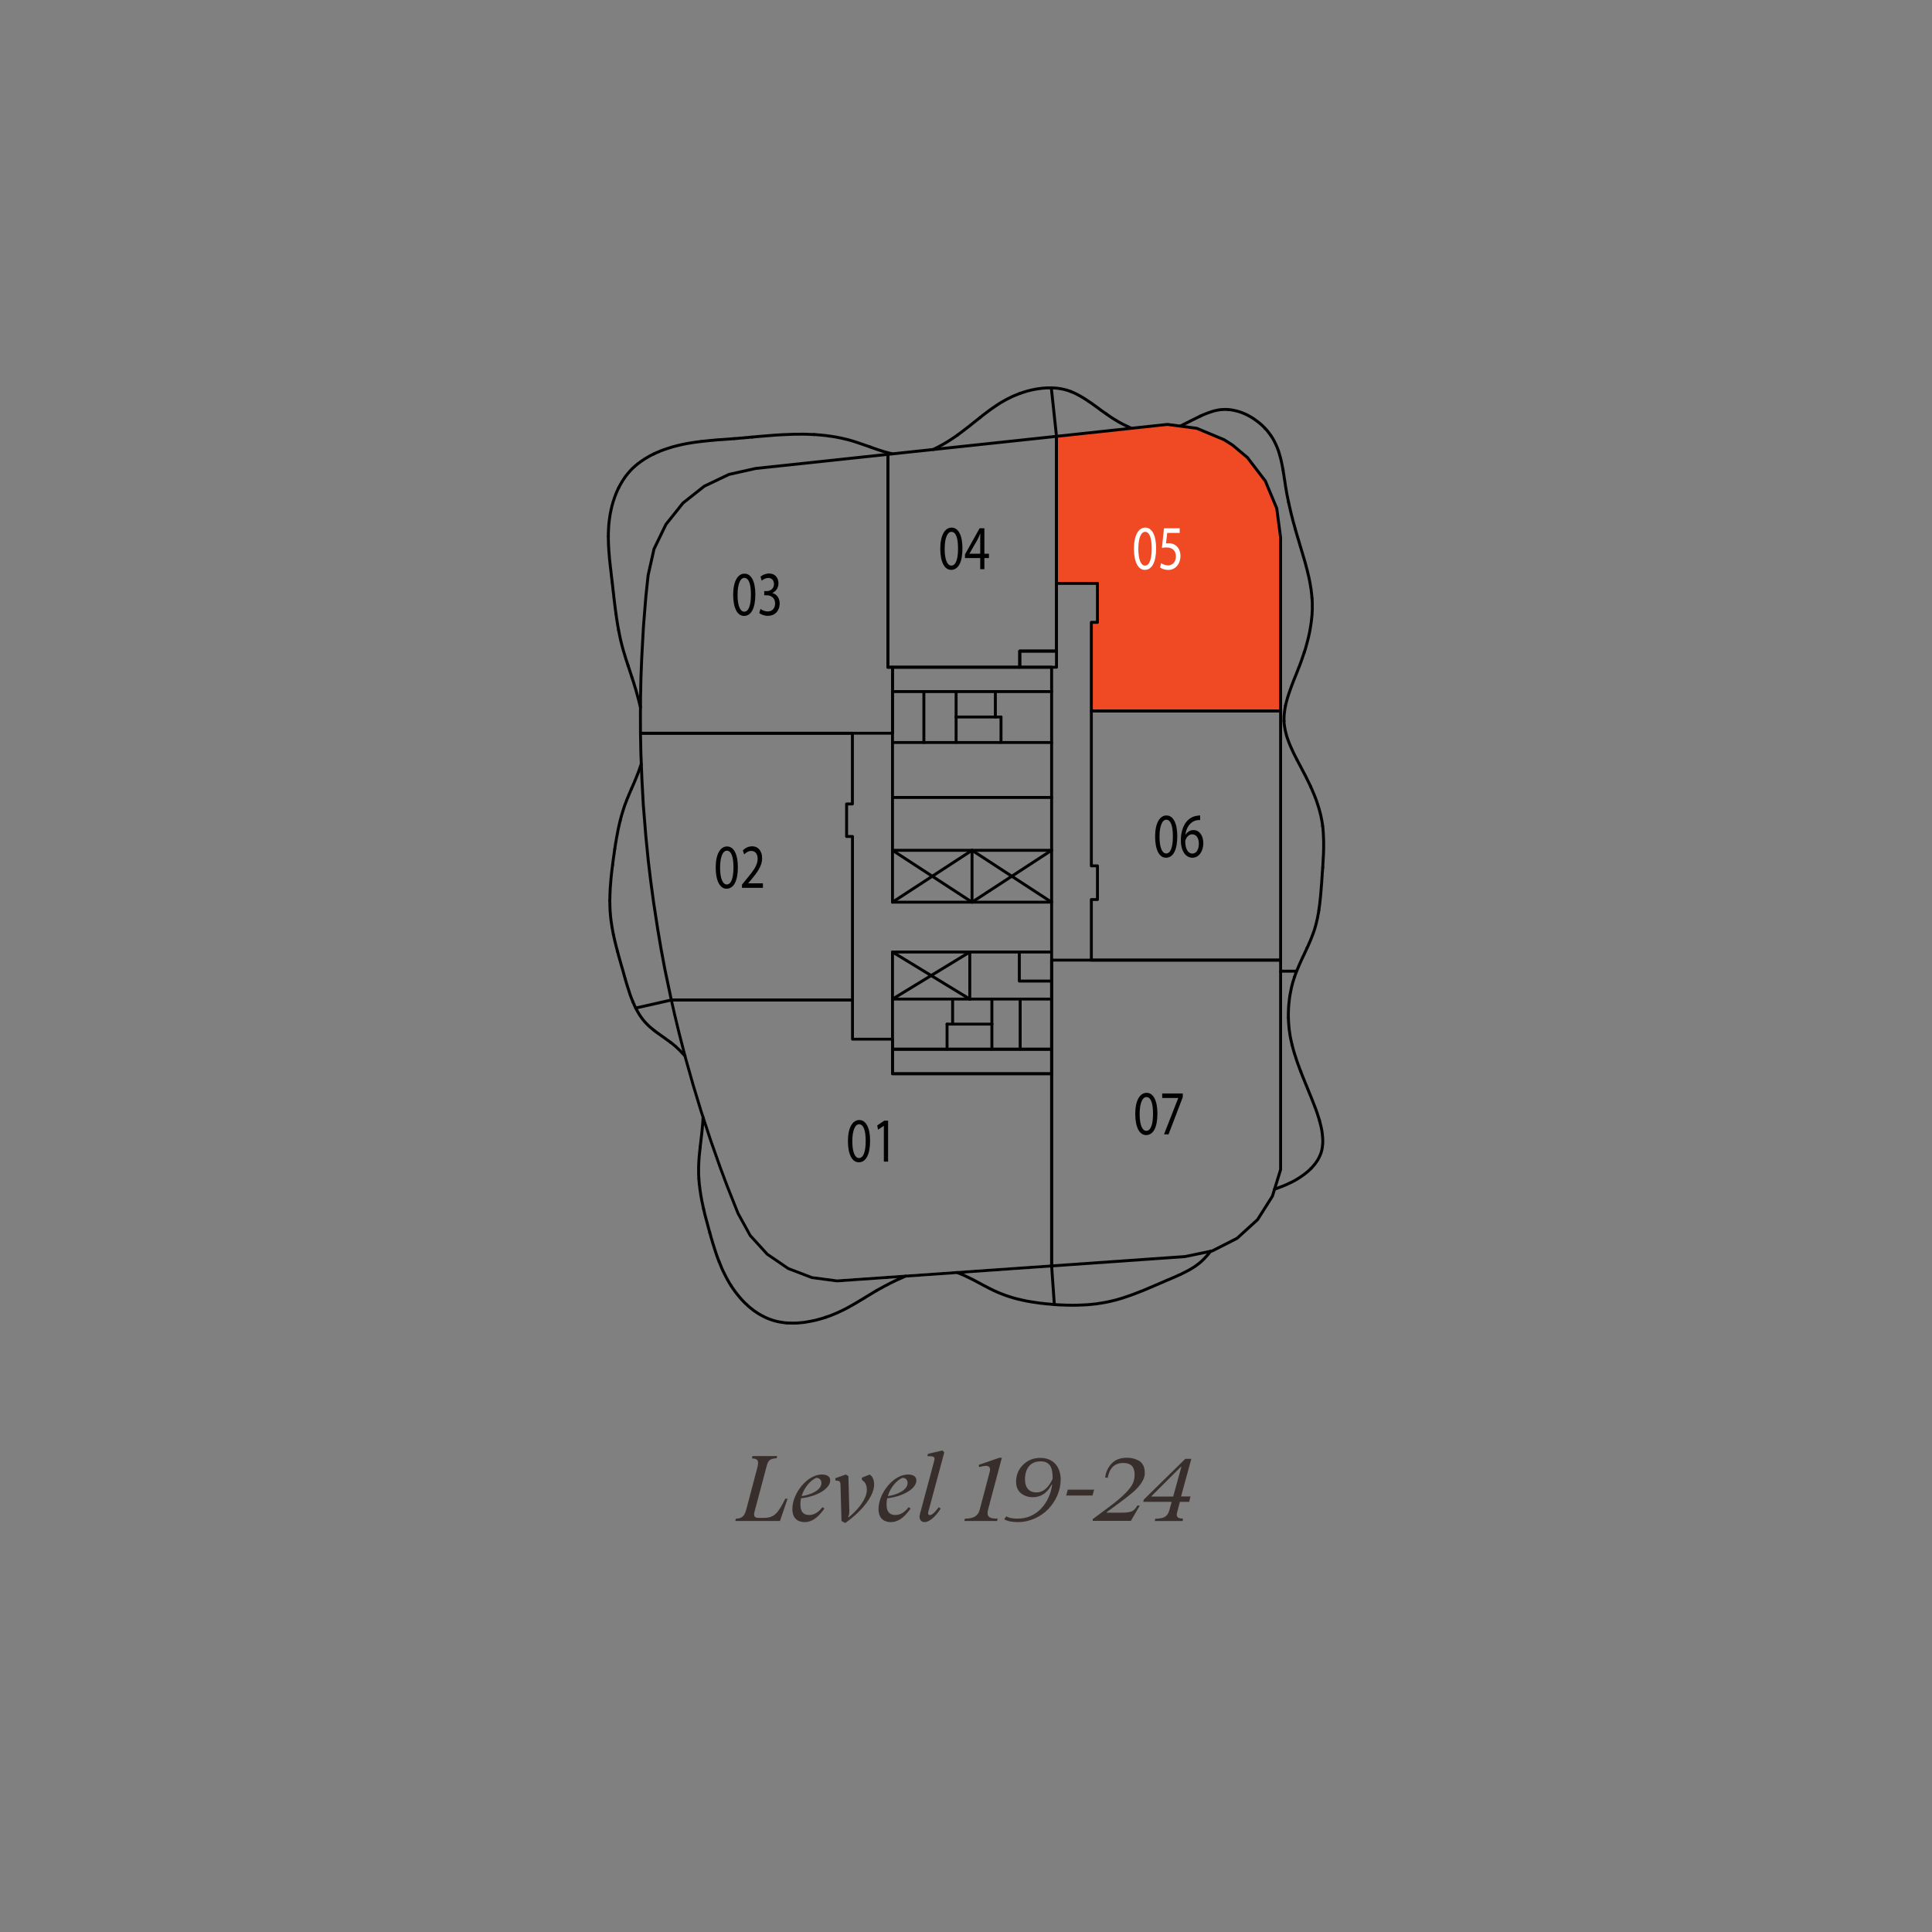 <?xml version="1.0" encoding="UTF-8"?> <svg xmlns="http://www.w3.org/2000/svg" id="Layer_1" data-name="Layer 1" viewBox="0 0 250 250"><rect x="0" y="0" width="250" height="250" fill="#808080" stroke="none"/><g><path d="M101.91,193.93l-.98,2.88h-5.78l.07-.29c.85-.06,1.12-.31,1.38-1.32l1.38-5.22c.26-1.01.1-1.2-.68-1.27l.07-.3h3.2l-.07.28c-.82.07-1.09.23-1.28.97l-1.59,5.97c-.16.58.06.78.5.78h.73c1.29,0,1.8-.55,2.76-2.48h.3Z" style="fill: #382f2d;"></path><path d="M103.65,193.88c-.05.25-.08.52-.08.79,0,1.02.46,1.37,1.13,1.37.59,0,1.12-.26,1.73-1.01l.25.17c-.58.82-1.38,1.76-2.57,1.76-.7,0-1.58-.33-1.58-1.69,0-2.05,1.94-4.47,3.81-4.47.59,0,1.09.2,1.09.77,0,1.02-1.61,2.06-3.78,2.31ZM103.72,193.6c1.16-.16,2.57-.76,2.57-1.7,0-.46-.3-.67-.67-.67-.68.29-1.55,1.19-1.89,2.38Z" style="fill: #382f2d;"></path><path d="M112.17,192.82c0-.46-.11-1.01-.62-1.29l-.04-.31,1.02-.42c.4.26.58.7.58,1.32,0,1.34-1.36,3.27-3.74,4.96l-.48-.26-.13-4.65c-.01-.5-.14-.58-.64-.58l-.04-.3,1.36-.49.34.2.12,4.41c.01.34,0,.65-.16.86l.07.07c.95-.73,2.35-2.27,2.36-3.53Z" style="fill: #382f2d;"></path><path d="M114.8,193.88c-.05.25-.08.52-.08.79,0,1.02.46,1.37,1.13,1.37.59,0,1.12-.26,1.73-1.01l.25.17c-.58.82-1.38,1.76-2.57,1.76-.7,0-1.58-.33-1.58-1.69,0-2.05,1.94-4.47,3.81-4.47.59,0,1.09.2,1.09.77,0,1.02-1.61,2.06-3.78,2.31ZM114.87,193.6c1.16-.16,2.57-.76,2.57-1.7,0-.46-.3-.67-.67-.67-.68.29-1.55,1.19-1.89,2.38Z" style="fill: #382f2d;"></path><path d="M121.47,195.03l.25.18c-.67,1.09-1.51,1.75-2.06,1.75-.37,0-.67-.22-.67-.7,0-.12.02-.24.06-.38l1.85-6.91c.11-.42-.05-.54-.65-.54h-.24l.06-.3,1.88-.44.24.25-2.08,7.74c-.06.22.01.37.23.37.18,0,.52-.18,1.13-1.02Z" style="fill: #382f2d;"></path></g><path d="M124.78,196.81l.08-.3c1.14,0,1.72-.35,1.92-1.18l1.27-4.81c.04-.16.06-.28.06-.36,0-.32-.18-.48-.55-.48-.16,0-.44.05-.86.16l-.05-.29,2.67-.92h.32l-1.78,6.7c-.05.18-.07.34-.07.47,0,.54.36.71,1.31.71l-.08.3h-4.25Z" style="fill: #382f2d;"></path><path d="M137.25,191.5c0,1.33-.6,2.71-1.56,3.73s-2.42,1.73-3.97,1.73c-.8,0-1.4-.13-1.78-.38l.28-.36c.32.19.8.29,1.44.29,1.19,0,2.19-.42,3.01-1.25.8-.83,1.3-1.88,1.48-3.14h-.07c-.58,1.08-1.39,1.62-2.43,1.62-.59,0-1.1-.17-1.52-.5-.43-.34-.65-.84-.65-1.52,0-.85.3-1.57.9-2.17s1.34-.9,2.24-.9c1.63,0,2.64,1.1,2.64,2.87ZM136.21,191.34v-.14c0-1.48-.48-2.1-1.57-2.1-1.58,0-2.01,1.3-2.01,2.3,0,1.19.61,1.72,1.48,1.72s1.56-.59,2.11-1.78Z" style="fill: #382f2d;"></path><path d="M141.37,193.52h-3.41l.21-.76h3.41l-.21.76Z" style="fill: #382f2d;"></path><path d="M141.4,196.81v-.24l2.03-1.51c1.91-1.4,2.88-2.46,3.17-3.13.14-.34.22-.71.22-1.12,0-1-.48-1.5-1.45-1.5-1.19,0-1.79.68-2.04,1.92l-.32-.05c.08-.71.37-1.31.84-1.81.47-.49,1.13-.74,1.98-.74.53,0,1.01.11,1.5.36.48.25.8.8.8,1.52.06.71-.4,1.44-.97,2.05-.18.2-.43.44-.78.72s-.65.53-.92.73c-.28.22-.67.5-1.18.88l-1.07.78v.07s1.92,0,1.92,0c.61,0,1.04-.06,1.32-.17.26-.11.5-.36.73-.76h.31l-1.15,1.99h-4.93Z" style="fill: #382f2d;"></path><path d="M149.43,196.81l.07-.3h.29c.97-.06,1.31-.36,1.54-1.14l.28-1.03h-3.68l.08-.3,5.37-5.27h.78l-1.33,4.87h1.22l-.17.7h-1.2l-.35,1.32c-.14.53-.02.76.46.82l.31.04-.08.3h-3.59ZM148.98,193.65h2.83l1.06-3.85h-.06l-3.81,3.8v.05Z" style="fill: #382f2d;"></path><polygon points="136.08 138.94 115.49 138.94 115.49 134.47 110.31 134.47 110.31 129.4 86.87 129.4 87.31 131.34 87.9 133.78 88.73 137 89.7 140.42 90.73 143.82 91.93 147.48 93.21 151.11 94.09 153.46 95.5 157.01 97.08 159.88 99.29 162.3 102 164.15 105.06 165.32 108.31 165.75 136.08 163.81 136.08 138.94" style="fill: none; stroke: #afadae; stroke-linecap: round; stroke-linejoin: round; stroke-width: .38px;"></polygon><line x1="125.49" y1="123.19" x2="115.49" y2="129.28" style="fill: none; stroke: #010101; stroke-linecap: round; stroke-linejoin: round; stroke-width: .38px;"></line><line x1="115.49" y1="123.19" x2="125.49" y2="129.28" style="fill: none; stroke: #010101; stroke-linecap: round; stroke-linejoin: round; stroke-width: .38px;"></line><polyline points="115.49 116.74 125.78 110.03 136.07 116.74" style="fill: none; stroke: #010101; stroke-linecap: round; stroke-linejoin: round; stroke-width: .38px;"></polyline><polyline points="115.49 110.03 125.78 116.74 136.07 110.03" style="fill: none; stroke: #010101; stroke-linecap: round; stroke-linejoin: round; stroke-width: .38px;"></polyline><polyline points="155.31 53.85 155.68 53.68 156.05 53.53 156.42 53.39 156.78 53.27 157.14 53.16 157.5 53.08 157.86 53.02 158.23 52.99 158.59 52.98 158.96 53" style="fill: none; stroke: #010101; stroke-linecap: round; stroke-linejoin: round; stroke-width: .38px;"></polyline><polyline points="164.42 56.32 164.63 56.63 164.82 56.96 164.99 57.29 165.15 57.63 165.29 57.97 165.42 58.31 165.53 58.67 165.63 59.02 165.73 59.38 165.81 59.74 165.89 60.1 165.96 60.47 166.03 60.83" style="fill: none; stroke: #010101; stroke-linecap: round; stroke-linejoin: round; stroke-width: .38px;"></polyline><polyline points="163.71 55.44 163.97 55.72 164.2 56.02 164.42 56.32" style="fill: none; stroke: #010101; stroke-linecap: round; stroke-linejoin: round; stroke-width: .38px;"></polyline><polyline points="158.96 53 159.34 53.04 159.71 53.11 160.09 53.2 160.46 53.31 160.83 53.45 161.19 53.6 161.54 53.78 161.88 53.97 162.22 54.18 162.54 54.41 162.86 54.65 163.16 54.9 163.44 55.16 163.71 55.44" style="fill: none; stroke: #010101; stroke-linecap: round; stroke-linejoin: round; stroke-width: .38px;"></polyline><polyline points="166.03 60.83 166.08 61.18 166.14 61.53 166.19 61.89 166.25 62.24 166.3 62.59 166.35 62.93 166.41 63.28 166.47 63.63 166.53 63.97 166.6 64.31 166.67 64.65 166.74 64.99" style="fill: none; stroke: #010101; stroke-linecap: round; stroke-linejoin: round; stroke-width: .38px;"></polyline><polyline points="169.66 151.18 169.41 151.43 169.15 151.66 168.87 151.88 168.59 152.09 168.3 152.29 168.01 152.48 167.71 152.66 167.41 152.83 167.1 152.99 166.8 153.13 166.51 153.27 166.22 153.39 165.93 153.51 165.66 153.61 165.4 153.71 164.93 153.88" style="fill: none; stroke: #010101; stroke-linecap: round; stroke-linejoin: round; stroke-width: .38px;"></polyline><polyline points="170.75 145.02 170.85 145.42 170.95 145.82 171.03 146.21 171.09 146.6 171.13 146.98 171.16 147.36 171.17 147.73 171.15 148.09 171.11 148.44 171.05 148.79 170.96 149.13 170.84 149.45 170.69 149.77 170.53 150.07 170.34 150.36 170.13 150.65 169.9 150.92 169.66 151.18" style="fill: none; stroke: #010101; stroke-linecap: round; stroke-linejoin: round; stroke-width: .38px;"></polyline><polyline points="166.74 64.99 166.82 65.35 166.9 65.7 166.98 66.05 167.06 66.4 167.15 66.75 167.24 67.1 167.33 67.46 167.43 67.81 167.53 68.16 167.62 68.51" style="fill: none; stroke: #010101; stroke-linecap: round; stroke-linejoin: round; stroke-width: .38px;"></polyline><polyline points="168.32 138.65 168.45 139 168.59 139.36 168.74 139.72 168.88 140.08 169.03 140.44 169.18 140.81 169.33 141.18 169.48 141.55 169.64 141.93 169.79 142.31 169.94 142.7 170.09 143.08 170.24 143.47 170.38 143.86 170.51 144.25 170.63 144.63 170.75 145.02" style="fill: none; stroke: #010101; stroke-linecap: round; stroke-linejoin: round; stroke-width: .38px;"></polyline><polyline points="167.2 135.23 167.29 135.57 167.38 135.91 167.48 136.25 167.59 136.59 167.7 136.93 167.81 137.27 167.93 137.62 168.06 137.96 168.18 138.31 168.32 138.65" style="fill: none; stroke: #010101; stroke-linecap: round; stroke-linejoin: round; stroke-width: .38px;"></polyline><polyline points="166.72 131.7 166.73 132.06 166.75 132.42 166.78 132.77 166.81 133.13 166.86 133.48 166.91 133.83 166.97 134.19 167.04 134.54 167.12 134.88 167.2 135.23" style="fill: none; stroke: #010101; stroke-linecap: round; stroke-linejoin: round; stroke-width: .38px;"></polyline><polyline points="167.52 126.39 167.41 126.73 167.3 127.07 167.21 127.41 167.12 127.76 167.05 128.11 166.98 128.46 166.91 128.82 166.86 129.17 166.82 129.53 166.78 129.89 166.75 130.25 166.73 130.61 166.72 130.98 166.71 131.34 166.72 131.7" style="fill: none; stroke: #010101; stroke-linecap: round; stroke-linejoin: round; stroke-width: .38px;"></polyline><polyline points="169.13 122.67 168.99 122.98 168.85 123.28 168.71 123.59 168.56 123.89 168.42 124.2 168.28 124.51 168.14 124.82 168.01 125.13 167.88 125.44 167.75 125.75 167.63 126.07 167.52 126.39" style="fill: none; stroke: #010101; stroke-linecap: round; stroke-linejoin: round; stroke-width: .38px;"></polyline><polyline points="170.66 117.77 170.61 118.12 170.54 118.46 170.48 118.8 170.4 119.14 170.32 119.48 170.23 119.81 170.14 120.14 170.04 120.46 169.92 120.79 169.8 121.1 169.68 121.42 169.55 121.74 169.41 122.05 169.28 122.36 169.13 122.67" style="fill: none; stroke: #010101; stroke-linecap: round; stroke-linejoin: round; stroke-width: .38px;"></polyline><polyline points="171.16 112.27 171.13 112.64 171.1 113.02 171.08 113.39 171.05 113.76 171.03 114.13 171 114.5 170.97 114.87 170.94 115.24 170.91 115.6 170.88 115.97 170.84 116.33 170.8 116.7 170.76 117.06 170.71 117.41 170.66 117.77" style="fill: none; stroke: #010101; stroke-linecap: round; stroke-linejoin: round; stroke-width: .38px;"></polyline><polyline points="171.15 106.87 171.19 107.22 171.22 107.57 171.24 107.92 171.26 108.28 171.27 108.64 171.28 108.99 171.28 109.35 171.28 109.72 171.27 110.08 171.26 110.44 171.24 110.81 171.22 111.17 171.2 111.54 171.18 111.91 171.16 112.27" style="fill: none; stroke: #010101; stroke-linecap: round; stroke-linejoin: round; stroke-width: .38px;"></polyline><polyline points="169.59 101.77 169.74 102.1 169.88 102.43 170.02 102.76 170.15 103.09 170.28 103.42 170.4 103.76 170.51 104.1 170.62 104.44 170.72 104.78 170.81 105.12 170.9 105.46 170.97 105.81 171.04 106.16 171.1 106.52 171.15 106.87" style="fill: none; stroke: #010101; stroke-linecap: round; stroke-linejoin: round; stroke-width: .38px;"></polyline><polyline points="168.76 84.44 168.64 84.8 168.52 85.15 168.4 85.5 168.27 85.85 168.14 86.2 168 86.54 167.87 86.89 167.73 87.24 167.59 87.58 167.45 87.93 167.32 88.27 167.19 88.61 167.06 88.95 166.94 89.3 166.82 89.63 166.71 89.97 166.6 90.31 166.51 90.65 166.42 90.98 166.34 91.32" style="fill: none; stroke: #010101; stroke-linecap: round; stroke-linejoin: round; stroke-width: .38px;"></polyline><polyline points="167.62 68.51 167.72 68.85 167.82 69.2 167.92 69.54 168.03 69.89 168.13 70.24 168.23 70.59 168.34 70.94 168.44 71.29 168.55 71.64 168.65 72 168.76 72.35 168.86 72.71 168.96 73.07 169.05 73.42 169.15 73.78 169.23 74.14 169.32 74.5 169.4 74.86 169.47 75.22 169.54 75.58 169.6 75.95 169.66 76.31 169.7 76.67 169.74 77.04 169.77 77.4" style="fill: none; stroke: #010101; stroke-linecap: round; stroke-linejoin: round; stroke-width: .38px;"></polyline><polyline points="169.77 77.4 169.8 77.77 169.81 78.14 169.81 78.51 169.81 78.89 169.79 79.26 169.77 79.63 169.73 80 169.69 80.37 169.64 80.75 169.58 81.12 169.52 81.49 169.45 81.86 169.37 82.23 169.28 82.6 169.19 82.97 169.09 83.34 168.99 83.71 168.88 84.08 168.76 84.44" style="fill: none; stroke: #010101; stroke-linecap: round; stroke-linejoin: round; stroke-width: .38px;"></polyline><polyline points="152.71 55.14 153.48 54.76 153.86 54.57 154.23 54.38 154.6 54.2 154.96 54.02 155.31 53.85" style="fill: none; stroke: #010101; stroke-linecap: round; stroke-linejoin: round; stroke-width: .38px;"></polyline><polyline points="167.82 98.29 167.98 98.6 168.15 98.92 168.32 99.24 168.48 99.55 168.65 99.87 168.81 100.18 168.98 100.5 169.13 100.82 169.29 101.14 169.44 101.45 169.59 101.77" style="fill: none; stroke: #010101; stroke-linecap: round; stroke-linejoin: round; stroke-width: .38px;"></polyline><polyline points="166.34 91.31 166.28 91.65 166.23 91.98 166.19 92.31 166.16 92.63 166.15 92.96 166.15 93.29" style="fill: none; stroke: #010101; stroke-linecap: round; stroke-linejoin: round; stroke-width: .38px;"></polyline><polyline points="166.15 93.29 166.17 93.61 166.21 93.92 166.26 94.24 166.32 94.56 166.4 94.87 166.48 95.19 166.58 95.5 166.69 95.81 166.81 96.12 166.93 96.43 167.07 96.74 167.21 97.05 167.35 97.36 167.5 97.67 167.66 97.98 167.82 98.29" style="fill: none; stroke: #010101; stroke-linecap: round; stroke-linejoin: round; stroke-width: .38px;"></polyline><polyline points="90.43 152.5 90.41 152.14 90.4 151.79 90.4 151.43 90.4 151.06 90.41 150.7 90.43 150.33 90.45 149.96 90.48 149.59 90.52 149.21 90.56 148.84 90.6 148.46" style="fill: none; stroke: #010101; stroke-linecap: round; stroke-linejoin: round; stroke-width: .38px;"></polyline><polyline points="113.38 167.03 113.09 167.2 112.8 167.38 112.51 167.55 112.23 167.72 111.94 167.9 111.66 168.07 111.37 168.24 111.09 168.41 110.81 168.58 110.52 168.75 110.24 168.91 109.95 169.07 109.66 169.23 109.36 169.39 109.06 169.54 108.76 169.68 108.46 169.82 108.14 169.96 107.83 170.09 107.51 170.22 107.19 170.34 106.86 170.45" style="fill: none; stroke: #010101; stroke-linecap: round; stroke-linejoin: round; stroke-width: .38px;"></polyline><polyline points="90.6 148.46 90.64 148.08 90.69 147.7 90.73 147.32 90.78 146.93 90.82 146.55 90.86 146.16 90.89 145.77 90.93 145.37 90.98 144.6" style="fill: none; stroke: #010101; stroke-linecap: round; stroke-linejoin: round; stroke-width: .38px;"></polyline><polyline points="94.59 166.35 94.42 166.08 94.26 165.81 94.11 165.54 93.96 165.26 93.82 164.98 93.68 164.7 93.54 164.42 93.41 164.13 93.29 163.84 93.17 163.54 93.05 163.25" style="fill: none; stroke: #010101; stroke-linecap: round; stroke-linejoin: round; stroke-width: .38px;"></polyline><polyline points="93.05 163.25 92.93 162.95 92.82 162.65 92.71 162.34 92.61 162.04 92.51 161.73 92.41 161.41 92.31 161.1 92.21 160.78 92.12 160.46 92.02 160.14 91.93 159.81 91.84 159.48" style="fill: none; stroke: #010101; stroke-linecap: round; stroke-linejoin: round; stroke-width: .38px;"></polyline><polyline points="91.84 159.48 91.75 159.16 91.66 158.83 91.57 158.49 91.48 158.16 91.39 157.82 91.3 157.49 91.21 157.15 91.13 156.8 91.05 156.46" style="fill: none; stroke: #010101; stroke-linecap: round; stroke-linejoin: round; stroke-width: .38px;"></polyline><polyline points="91.05 156.46 90.97 156.11 90.9 155.76 90.82 155.41 90.76 155.05 90.69 154.69 90.64 154.33 90.58 153.97 90.54 153.61 90.49 153.24 90.46 152.87 90.43 152.5" style="fill: none; stroke: #010101; stroke-linecap: round; stroke-linejoin: round; stroke-width: .38px;"></polyline><polyline points="106.86 170.45 106.53 170.56 106.19 170.66 105.86 170.75 105.52 170.84 105.18 170.91 104.84 170.98 104.5 171.04 104.16 171.1 103.82 171.14 103.49 171.17 103.15 171.2 102.81 171.21 102.48 171.21 102.15 171.2 101.83 171.19" style="fill: none; stroke: #010101; stroke-linecap: round; stroke-linejoin: round; stroke-width: .38px;"></polyline><polyline points="101.83 171.19 101.5 171.16 101.19 171.11 100.87 171.06 100.57 171 100.26 170.92 99.96 170.83 99.67 170.73 99.38 170.62 99.1 170.5 98.82 170.36 98.55 170.22 98.28 170.07 98.02 169.91 97.77 169.74 97.51 169.56 97.27 169.37 97.03 169.18 96.79 168.97 96.57 168.76 96.34 168.55 96.12 168.32 95.91 168.1 95.71 167.86 95.51 167.62 95.31 167.37 95.12 167.12 94.94 166.87 94.76 166.61 94.59 166.35" style="fill: none; stroke: #010101; stroke-linecap: round; stroke-linejoin: round; stroke-width: .38px;"></polyline><polyline points="117.17 165.13 116.31 165.52 116.04 165.64 115.76 165.77 115.47 165.91 115.17 166.06 114.87 166.22 114.57 166.37 114.26 166.54 113.97 166.7 113.67 166.86 113.38 167.03" style="fill: none; stroke: #010101; stroke-linecap: round; stroke-linejoin: round; stroke-width: .38px;"></polyline><polyline points="86.78 134.89 86.6 134.75 86.4 134.61 86.21 134.47 86.02 134.33 85.82 134.19 85.62 134.05 85.43 133.91 85.23 133.77 85.03 133.63 84.84 133.49 84.65 133.34" style="fill: none; stroke: #010101; stroke-linecap: round; stroke-linejoin: round; stroke-width: .38px;"></polyline><polyline points="88.64 136.64 88.24 136.22 88.11 136.08 87.98 135.94 87.83 135.79 87.67 135.64 87.5 135.48 87.33 135.33 87.15 135.18 86.97 135.03 86.78 134.89" style="fill: none; stroke: #010101; stroke-linecap: round; stroke-linejoin: round; stroke-width: .38px;"></polyline><polyline points="84.65 133.34 84.46 133.19 84.27 133.03 84.09 132.88 83.91 132.71 83.74 132.54 83.57 132.37 83.41 132.19 83.25 132.01 83.1 131.81 82.96 131.62 82.82 131.42 82.69 131.21 82.56 130.99 82.44 130.78 82.32 130.56 82.21 130.33 82.1 130.1 82 129.87 81.89 129.63" style="fill: none; stroke: #010101; stroke-linecap: round; stroke-linejoin: round; stroke-width: .38px;"></polyline><polyline points="79.38 120.96 79.33 120.72 79.29 120.49 79.25 120.26 79.2 120.02 79.17 119.79 79.13 119.56 79.1 119.32 79.06 119.09 79.04 118.85 79.01 118.62 78.99 118.38 78.97 118.15 78.95 117.91 78.94 117.67 78.93 117.43 78.92 117.19 78.92 116.95 78.91 116.71 78.91 116.47" style="fill: none; stroke: #010101; stroke-linecap: round; stroke-linejoin: round; stroke-width: .38px;"></polyline><polyline points="80.9 126.64 80.82 126.39 80.75 126.13 80.68 125.87 80.61 125.62 80.54 125.37 80.46 125.12 80.39 124.87 80.32 124.62 80.25 124.37 80.18 124.12 80.11 123.87 80.04 123.63 79.98 123.38 79.91 123.14" style="fill: none; stroke: #010101; stroke-linecap: round; stroke-linejoin: round; stroke-width: .38px;"></polyline><polyline points="78.91 116.47 78.92 116.22 78.92 115.98 78.93 115.73 78.94 115.48 78.95 115.23 78.96 114.98 78.98 114.73 79 114.48 79.02 114.22 79.04 113.97 79.06 113.72 79.09 113.46 79.11 113.21 79.14 112.95 79.17 112.7 79.2 112.44 79.23 112.19 79.27 111.93" style="fill: none; stroke: #010101; stroke-linecap: round; stroke-linejoin: round; stroke-width: .38px;"></polyline><polyline points="79.27 111.93 79.3 111.67 79.33 111.41 79.37 111.15 79.4 110.9 79.44 110.64 79.48 110.38 79.51 110.12 79.55 109.85" style="fill: none; stroke: #010101; stroke-linecap: round; stroke-linejoin: round; stroke-width: .38px;"></polyline><polyline points="80.26 106.17 80.32 105.92 80.39 105.66 80.46 105.41 80.54 105.15 80.62 104.9 80.7 104.64 80.78 104.39 80.87 104.13 80.97 103.88 81.06 103.63 81.16 103.37 81.27 103.12 81.37 102.86 81.48 102.61 81.59 102.35 81.7 102.1" style="fill: none; stroke: #010101; stroke-linecap: round; stroke-linejoin: round; stroke-width: .38px;"></polyline><polyline points="79.55 109.85 79.59 109.59 79.63 109.33 79.67 109.07 79.72 108.81 79.76 108.54 79.81 108.28 79.86 108.02 79.91 107.75 79.96 107.49 80.01 107.23 80.07 106.96 80.13 106.7 80.19 106.44 80.26 106.17" style="fill: none; stroke: #010101; stroke-linecap: round; stroke-linejoin: round; stroke-width: .38px;"></polyline><polyline points="81.7 102.1 81.82 101.83 81.93 101.57 82.05 101.3 82.16 101.03 82.27 100.76 82.38 100.49 82.49 100.21 82.6 99.94 82.7 99.66 82.98 98.85" style="fill: none; stroke: #010101; stroke-linecap: round; stroke-linejoin: round; stroke-width: .38px;"></polyline><polyline points="81.89 129.63 81.8 129.39 81.7 129.15 81.61 128.91 81.52 128.66 81.44 128.41 81.36 128.16 81.28 127.91 81.2 127.66 81.12 127.4 81.04 127.15 80.97 126.9 80.9 126.64" style="fill: none; stroke: #010101; stroke-linecap: round; stroke-linejoin: round; stroke-width: .38px;"></polyline><polyline points="79.91 123.14 79.85 122.89 79.78 122.65 79.72 122.41 79.66 122.16 79.6 121.92 79.54 121.68 79.49 121.44 79.43 121.2 79.38 120.95" style="fill: none; stroke: #010101; stroke-linecap: round; stroke-linejoin: round; stroke-width: .38px;"></polyline><polyline points="132 50.9 132.46 50.75 132.94 50.6 133.42 50.48 133.9 50.38 134.38 50.3 134.87 50.24 135.35 50.2 135.83 50.19 136.3 50.2 136.77 50.23 137.24 50.3 137.69 50.39 138.13 50.51 138.56 50.66" style="fill: none; stroke: #010101; stroke-linecap: round; stroke-linejoin: round; stroke-width: .38px;"></polyline><polyline points="126.82 54.03 127.18 53.74 127.55 53.46 127.92 53.18 128.29 52.91 128.67 52.65 129.05 52.39 129.44 52.14 129.84 51.91 130.25 51.68 130.67 51.47 131.1 51.26 131.55 51.08 132 50.9" style="fill: none; stroke: #010101; stroke-linecap: round; stroke-linejoin: round; stroke-width: .38px;"></polyline><polyline points="123.92 56.28 124.3 56 124.67 55.72 125.04 55.44 125.4 55.16 125.76 54.87 126.11 54.59 126.47 54.31 126.82 54.03" style="fill: none; stroke: #010101; stroke-linecap: round; stroke-linejoin: round; stroke-width: .38px;"></polyline><polyline points="120.76 58.16 121.53 57.77 121.94 57.55 122.35 57.31 122.75 57.07 123.15 56.81 123.54 56.55 123.93 56.28" style="fill: none; stroke: #010101; stroke-linecap: round; stroke-linejoin: round; stroke-width: .38px;"></polyline><polyline points="143.14 53.55 143.52 53.82 143.92 54.09 144.33 54.34 144.74 54.59 145.16 54.82 145.58 55.03 146.4 55.42" style="fill: none; stroke: #010101; stroke-linecap: round; stroke-linejoin: round; stroke-width: .38px;"></polyline><polyline points="138.56 50.66 138.96 50.83 139.35 51.02 139.74 51.23 140.12 51.45 140.5 51.69 140.87 51.94 141.25 52.19 141.62 52.46 142 52.73 142.37 53.01 142.75 53.28 143.14 53.55" style="fill: none; stroke: #010101; stroke-linecap: round; stroke-linejoin: round; stroke-width: .38px;"></polyline><polyline points="112.61 57.84 112.71 57.88 112.8 57.91 112.9 57.95 113 57.98 113.1 58.02 113.2 58.05 113.3 58.09 113.4 58.12 113.49 58.15 113.59 58.19 113.69 58.22 113.79 58.25 113.89 58.28 113.99 58.32 114.09 58.35 114.19 58.38 114.28 58.41 114.38 58.44 114.48 58.47 114.58 58.5 114.68 58.52 114.78 58.55 114.88 58.58 114.97 58.6 115.07 58.63 115.17 58.65 115.27 58.68 115.37 58.7 115.47 58.73" style="fill: none; stroke: #010101; stroke-linecap: round; stroke-linejoin: round; stroke-width: .38px;"></polyline><polyline points="105.34 56.23 105.56 56.24 105.78 56.26 106.01 56.28 106.23 56.3 106.45 56.32 106.68 56.34 106.9 56.37 107.13 56.4 107.35 56.43 107.58 56.46 107.8 56.5 108.03 56.53 108.25 56.57 108.48 56.62 108.71 56.66 108.93 56.71 109.16 56.76 109.39 56.82 109.62 56.87 109.85 56.93 110.08 57 110.3 57.06 110.53 57.13 110.76 57.21 110.99 57.28 111.22 57.36 111.45 57.44 111.68 57.52 112.15 57.68 112.61 57.84" style="fill: none; stroke: #010101; stroke-linecap: round; stroke-linejoin: round; stroke-width: .38px;"></polyline><polyline points="97.32 56.56 97.8 56.51 98.29 56.47 98.77 56.43 99.26 56.39 99.76 56.35 100.25 56.31 100.75 56.28 101.25 56.25 101.75 56.23 102.26 56.21 102.76 56.19 103.27 56.19 103.79 56.18 104.3 56.19 104.82 56.21 105.08 56.22 105.34 56.23" style="fill: none; stroke: #010101; stroke-linecap: round; stroke-linejoin: round; stroke-width: .38px;"></polyline><polyline points="95 56.76 95.13 56.75 95.27 56.74 95.4 56.73 95.54 56.72 95.67 56.7 95.81 56.69 95.95 56.68 96.08 56.67 96.22 56.66 96.35 56.64 96.49 56.63 96.63 56.62 96.77 56.61 96.9 56.6 97.04 56.58 97.18 56.57 97.32 56.56" style="fill: none; stroke: #010101; stroke-linecap: round; stroke-linejoin: round; stroke-width: .38px;"></polyline><polyline points="90.77 57.12 91.15 57.08 91.53 57.04 91.91 57 92.29 56.97 92.67 56.93 93.05 56.9 93.44 56.88 93.83 56.85 94.22 56.82 94.61 56.79 95 56.76" style="fill: none; stroke: #010101; stroke-linecap: round; stroke-linejoin: round; stroke-width: .38px;"></polyline><polyline points="84.62 58.73 84.8 58.65 84.98 58.56 85.17 58.49 85.35 58.41 85.53 58.33 85.72 58.26 85.91 58.19 86.1 58.13 86.29 58.06 86.48 58 86.67 57.94 86.86 57.88 87.05 57.82 87.25 57.77 87.44 57.72 87.63 57.67 87.83 57.62 88.02 57.58 88.22 57.53 88.41 57.49 88.61 57.45 88.8 57.41 89 57.38 89.2 57.34 89.59 57.28 89.98 57.22 90.38 57.17 90.77 57.12" style="fill: none; stroke: #010101; stroke-linecap: round; stroke-linejoin: round; stroke-width: .38px;"></polyline><polyline points="80.05 63.13 80.14 62.95 80.24 62.77 80.34 62.59 80.44 62.42 80.55 62.24 80.6 62.16 80.66 62.07 80.71 61.99 80.77 61.91 80.83 61.82 80.88 61.74 80.94 61.66 81 61.58 81.06 61.5 81.13 61.42 81.19 61.34 81.25 61.26 81.32 61.19 81.38 61.11 81.45 61.04 81.51 60.96 81.58 60.89 81.65 60.82 81.72 60.74 81.79 60.67 81.86 60.6 81.94 60.53 82.01 60.47 82.08 60.4 82.16 60.33 82.23 60.27 82.31 60.2 82.39 60.14 82.46 60.07 82.54 60.01 82.7 59.89 82.86 59.77 83.03 59.65 83.2 59.54 83.37 59.42 83.54 59.32 83.72 59.21 83.89 59.11 84.07 59.01 84.25 58.91 84.44 58.82 84.62 58.73" style="fill: none; stroke: #010101; stroke-linecap: round; stroke-linejoin: round; stroke-width: .38px;"></polyline><polyline points="79.71 79.44 79.68 79.2 79.64 78.95 79.61 78.71 79.58 78.46 79.55 78.22 79.52 77.97 79.49 77.73 79.46 77.48 79.43 77.24 79.41 77 79.38 76.76 79.35 76.52 79.32 76.28 79.3 76.04 79.27 75.8 79.24 75.56 79.22 75.33" style="fill: none; stroke: #010101; stroke-linecap: round; stroke-linejoin: round; stroke-width: .38px;"></polyline><polyline points="81.77 87.65 81.73 87.51 81.68 87.37 81.64 87.23 81.59 87.09 81.54 86.95 81.5 86.81 81.45 86.67 81.41 86.53 81.36 86.39 81.31 86.26 81.27 86.12" style="fill: none; stroke: #010101; stroke-linecap: round; stroke-linejoin: round; stroke-width: .38px;"></polyline><polyline points="78.72 69.4 78.72 69.2 78.72 68.99 78.73 68.79 78.74 68.59 78.75 68.38 78.76 68.18 78.77 67.98 78.79 67.78 78.81 67.58 78.84 67.37 78.86 67.17 78.89 66.97 78.92 66.77 78.95 66.57 78.99 66.37 79.03 66.17 79.07 65.97 79.12 65.77 79.16 65.58 79.21 65.38 79.27 65.19 79.32 64.99 79.38 64.8 79.45 64.61 79.51 64.42 79.58 64.23 79.65 64.04 79.72 63.86 79.8 63.67 79.88 63.49 79.96 63.31 80.05 63.13" style="fill: none; stroke: #010101; stroke-linecap: round; stroke-linejoin: round; stroke-width: .38px;"></polyline><polyline points="79.22 75.33 79.17 74.94 79.12 74.55 79.08 74.17 79.04 73.79 78.99 73.41 78.95 73.04 78.91 72.67 78.87 72.3 78.84 71.93 78.81 71.56 78.78 71.2 78.76 70.83 78.74 70.47 78.73 70.11 78.72 69.76 78.72 69.4" style="fill: none; stroke: #010101; stroke-linecap: round; stroke-linejoin: round; stroke-width: .38px;"></polyline><polyline points="80.04 81.52 80.01 81.34 79.98 81.15 79.94 80.96 79.91 80.77 79.88 80.58 79.85 80.39 79.82 80.2 79.79 80.01 79.76 79.82 79.74 79.63 79.71 79.44" style="fill: none; stroke: #010101; stroke-linecap: round; stroke-linejoin: round; stroke-width: .38px;"></polyline><polyline points="81.27 86.12 81.18 85.85 81.1 85.59 81.01 85.33 80.93 85.06 80.85 84.8 80.77 84.53 80.69 84.27 80.61 84 80.54 83.73 80.47 83.46 80.4 83.19 80.33 82.91 80.27 82.64 80.21 82.36 80.15 82.08 80.1 81.8 80.04 81.52" style="fill: none; stroke: #010101; stroke-linecap: round; stroke-linejoin: round; stroke-width: .38px;"></polyline><polyline points="82.88 91.54 82.86 91.45 82.83 91.36 82.82 91.31 82.81 91.27 82.8 91.22 82.79 91.17 82.77 91.12 82.76 91.07 82.75 91.02 82.74 90.97 82.72 90.92 82.71 90.87 82.7 90.82 82.68 90.76 82.67 90.71 82.66 90.65 82.64 90.6 82.63 90.54 82.61 90.48 82.6 90.43 82.58 90.37 82.56 90.31 82.55 90.24 82.53 90.18 82.51 90.12 82.5 90.06 82.48 89.99 82.46 89.93 82.44 89.86 82.43 89.8 82.39 89.67 82.35 89.53 82.31 89.4 82.28 89.26 82.24 89.13 82.2 88.99 82.15 88.86 82.11 88.72 82.03 88.45 81.95 88.18 81.86 87.92 81.77 87.65" style="fill: none; stroke: #010101; stroke-linecap: round; stroke-linejoin: round; stroke-width: .38px;"></polyline><polyline points="156.64 161.92 156.63 161.93 156.62 161.94 156.61 161.96 156.6 161.97 156.59 161.99 156.58 162 156.57 162.01 156.55 162.03 156.54 162.04 156.53 162.06 156.52 162.08 156.51 162.09 156.49 162.11 156.48 162.13 156.47 162.14 156.45 162.16 156.44 162.18 156.42 162.2 156.41 162.22 156.39 162.24 156.37 162.26 156.36 162.28 156.34 162.3 156.32 162.32 156.31 162.34 156.29 162.36 156.27 162.38 156.25 162.4 156.23 162.43 156.21 162.45 156.19 162.47 156.17 162.5 156.13 162.54 156.1 162.58 156.06 162.62 156.02 162.66 155.98 162.7 155.94 162.74 155.9 162.79 155.86 162.83 155.82 162.87 155.78 162.92 155.73 162.96 155.69 163 155.65 163.05 155.6 163.09 155.55 163.14 155.51 163.18 155.46 163.22 155.41 163.27 155.36 163.31 155.32 163.35 155.27 163.39 155.22 163.43 155.17 163.47 155.12 163.51 155.07 163.55 155.01 163.59 154.96 163.63 154.91 163.67 154.86 163.71 154.8 163.75 154.75 163.79 154.7 163.82 154.64 163.86 154.59 163.9 154.53 163.94 154.48 163.97 154.42 164.01 154.37 164.04 154.31 164.08 154.25 164.11 154.19 164.15 154.14 164.18 154.08 164.22 154.02 164.25 153.96 164.29 153.9 164.32 153.78 164.39 153.66 164.45 153.54 164.51 153.42 164.58 153.3 164.64 153.17 164.7 153.05 164.76 152.92 164.83 152.8 164.89 152.67 164.95 152.54 165 152.41 165.06 152.28 165.12 152.15 165.18 152.02 165.24 151.89 165.3 151.75 165.35 151.49 165.47 151.22 165.58 150.95 165.69 150.68 165.81 150.41 165.93 150.15 166.04 149.88 166.16 149.61 166.27 149.33 166.39 149.06 166.51 148.79 166.62 148.52 166.74 148.28 166.84 148.04 166.94 147.8 167.04 147.55 167.13 147.31 167.23 147.07 167.32 146.82 167.42 146.58 167.51 146.33 167.6 146.09 167.68 145.84 167.77 145.62 167.84 145.4 167.92 145.17 167.99 144.95 168.06 144.72 168.12 144.5 168.19 144.27 168.25 144.04 168.3 143.82 168.36 143.59 168.41 143.36 168.46 143.13 168.51 142.9 168.55 142.67 168.59 142.44 168.63 142.21 168.66 141.98 168.7 141.75 168.73 141.52 168.75 141.29 168.78 141.06 168.8 140.83 168.82 140.59 168.84 140.36 168.85 140.13 168.86 139.89 168.87 139.66 168.88 139.43 168.89 139.19 168.89 138.96 168.9 138.72 168.9 138.49 168.89 138.09 168.89 137.7 168.87 137.3 168.86 136.9 168.84 136.5 168.81 136.11 168.78 135.71 168.74 135.31 168.71 134.92 168.66 134.52 168.62 134.12 168.56 133.72 168.5 133.33 168.44 132.93 168.37 132.73 168.33 132.54 168.29 132.34 168.25 132.14 168.2 131.88 168.14 131.62 168.08 131.36 168.01 131.11 167.94 130.85 167.86 130.72 167.82 130.59 167.78 130.46 167.74 130.33 167.69 130.2 167.65 130.07 167.6 129.95 167.56 129.82 167.51 129.69 167.46 129.56 167.41 129.43 167.36 129.3 167.31 129.18 167.25 129.05 167.2 128.92 167.14 128.79 167.08 128.67 167.03 128.54 166.97 128.41 166.9 128.28 166.84 128.03 166.72 127.77 166.58 127.52 166.45 127.26 166.32 127.01 166.18 126.49 165.9 126.24 165.77 125.98 165.63 125.72 165.5 125.45 165.37 125.19 165.24 125.06 165.18 124.92 165.11 124.79 165.05 124.66 164.99 124.52 164.94 124.39 164.88 124.25 164.82 124.11 164.77 123.84 164.66" style="fill: none; stroke: #010101; stroke-linecap: round; stroke-linejoin: round; stroke-width: .38px;"></polyline><line x1="136.43" y1="168.8" x2="136.08" y2="163.81" style="fill: none; stroke: #010101; stroke-linecap: round; stroke-linejoin: round; stroke-width: .38px;"></line><line x1="86.87" y1="129.4" x2="82.27" y2="130.44" style="fill: none; stroke: #010101; stroke-linecap: round; stroke-linejoin: round; stroke-width: .38px;"></line><line x1="165.71" y1="125.67" x2="167.78" y2="125.67" style="fill: none; stroke: #010101; stroke-linecap: round; stroke-linejoin: round; stroke-width: .38px;"></line><line x1="136.71" y1="56.46" x2="136.04" y2="50.19" style="fill: none; stroke: #010101; stroke-linecap: round; stroke-linejoin: round; stroke-width: .38px;"></line><line x1="132.01" y1="129.28" x2="132.01" y2="135.77" style="fill: none; stroke: #010101; stroke-linecap: round; stroke-linejoin: round; stroke-width: .38px;"></line><polyline points="131.9 123.19 131.9 126.95 136.08 126.95" style="fill: none; stroke: #010101; stroke-linecap: round; stroke-linejoin: round; stroke-width: .38px;"></polyline><line x1="125.78" y1="110.03" x2="125.78" y2="116.74" style="fill: none; stroke: #010101; stroke-linecap: round; stroke-linejoin: round; stroke-width: .38px;"></line><line x1="115.49" y1="96.08" x2="136.08" y2="96.08" style="fill: none; stroke: #010101; stroke-linecap: round; stroke-linejoin: round; stroke-width: .38px;"></line><line x1="115.49" y1="103.19" x2="136.08" y2="103.19" style="fill: none; stroke: #010101; stroke-linecap: round; stroke-linejoin: round; stroke-width: .38px;"></line><line x1="123.27" y1="129.28" x2="123.27" y2="132.52" style="fill: none; stroke: #010101; stroke-linecap: round; stroke-linejoin: round; stroke-width: .38px;"></line><line x1="128.35" y1="129.28" x2="128.35" y2="132.52" style="fill: none; stroke: #010101; stroke-linecap: round; stroke-linejoin: round; stroke-width: .38px;"></line><line x1="122.55" y1="132.52" x2="122.55" y2="135.77" style="fill: none; stroke: #010101; stroke-linecap: round; stroke-linejoin: round; stroke-width: .38px;"></line><line x1="128.35" y1="132.52" x2="128.35" y2="135.77" style="fill: none; stroke: #010101; stroke-linecap: round; stroke-linejoin: round; stroke-width: .38px;"></line><line x1="119.55" y1="89.5" x2="119.55" y2="96.08" style="fill: none; stroke: #010101; stroke-linecap: round; stroke-linejoin: round; stroke-width: .38px;"></line><line x1="128.8" y1="89.5" x2="128.8" y2="92.78" style="fill: none; stroke: #010101; stroke-linecap: round; stroke-linejoin: round; stroke-width: .38px;"></line><line x1="123.72" y1="89.5" x2="123.72" y2="92.78" style="fill: none; stroke: #010101; stroke-linecap: round; stroke-linejoin: round; stroke-width: .38px;"></line><line x1="129.53" y1="92.78" x2="129.53" y2="96.05" style="fill: none; stroke: #010101; stroke-linecap: round; stroke-linejoin: round; stroke-width: .38px;"></line><line x1="123.72" y1="92.78" x2="123.72" y2="96.05" style="fill: none; stroke: #010101; stroke-linecap: round; stroke-linejoin: round; stroke-width: .38px;"></line><rect x="131.96" y="84.25" width="4.75" height="2.09" style="fill: none; stroke: #010101; stroke-linecap: round; stroke-linejoin: round; stroke-width: .38px;"></rect><polygon points="114.89 86.34 114.89 58.79 97.77 60.62 94.33 61.39 91.14 62.91 88.38 65.09 86.17 67.86 84.63 71.04 83.87 74.42 83.59 77.04 83.46 78.61 83.26 81.12 83.04 85.14 82.94 87.64 82.89 90.04 82.87 92.43 82.88 94.88 115.49 94.88 115.49 86.34 114.89 86.34" style="fill: none; stroke: #010101; stroke-linecap: round; stroke-linejoin: round; stroke-width: .38px;"></polygon><polygon points="110.31 108.24 109.55 108.24 109.55 104.03 110.3 104.03 110.3 94.88 82.88 94.88 82.88 94.95 82.93 97.47 83.06 100.78 83.24 104.1 83.57 108.19 83.9 111.5 84.2 113.99 84.57 116.73 85.11 120.25 85.53 122.73 86.03 125.4 86.87 129.4 110.31 129.4 110.31 108.24" style="fill: none; stroke: #010101; stroke-linecap: round; stroke-linejoin: round; stroke-width: .38px;"></polygon><polygon points="165.71 69.57 165.21 65.78 163.74 62.25 161.42 59.21 159.5 57.6 158.38 56.89 154.85 55.42 151.06 54.92 136.71 56.46 136.71 84.25 136.71 75.49 142.01 75.49 142.01 80.53 141.22 80.53 141.22 92.01 165.71 92.01 165.71 69.57" style="fill: #f04a24;"></polygon><polygon points="165.71 69.57 165.21 65.78 163.74 62.25 161.42 59.21 159.5 57.6 158.38 56.89 154.85 55.42 151.06 54.92 136.71 56.46 136.71 84.25 136.71 75.49 142.01 75.49 142.01 80.53 141.22 80.53 141.22 92.01 165.71 92.01 165.71 69.57" style="fill: none; stroke: #010101; stroke-linecap: round; stroke-linejoin: round; stroke-width: .38px;"></polygon><polygon points="136.71 56.46 114.89 58.79 114.89 86.34 115.49 86.34 131.95 86.34 131.95 84.25 136.71 84.25 136.71 56.46" style="fill: none; stroke: #010101; stroke-linecap: round; stroke-linejoin: round; stroke-width: .38px;"></polygon><polygon points="136.08 138.94 115.49 138.94 115.49 134.47 110.31 134.47 110.31 129.4 86.87 129.4 87.31 131.34 87.9 133.78 88.73 137 89.7 140.42 90.73 143.82 91.93 147.48 93.21 151.11 94.09 153.46 95.5 157.01 97.08 159.88 99.29 162.3 102 164.15 105.06 165.32 108.31 165.75 136.08 163.81 136.08 138.94" style="fill: none; stroke: #010101; stroke-linecap: round; stroke-linejoin: round; stroke-width: .38px;"></polygon><polygon points="165.71 124.24 136.08 124.24 136.08 138.94 136.08 163.81 153.34 162.6 156.86 161.87 160.07 160.24 162.73 157.82 164.65 154.78 165.71 151.34 165.71 124.24" style="fill: none; stroke: #010101; stroke-linecap: round; stroke-linejoin: round; stroke-width: .38px;"></polygon><polygon points="165.71 92.01 141.22 92.01 141.22 112.04 142.01 112.04 142.01 116.4 141.22 116.4 141.22 124.24 165.71 124.24 165.71 92.01" style="fill: none; stroke: #010101; stroke-linecap: round; stroke-linejoin: round; stroke-width: .38px;"></polygon><polyline points="115.49 89.49 115.49 116.74 136.07 116.74" style="fill: none; stroke: #010101; stroke-linecap: round; stroke-linejoin: round; stroke-width: .38px;"></polyline><polyline points="136.08 123.19 115.49 123.19 115.49 135.77 136.08 135.77 136.08 89.51" style="fill: none; stroke: #010101; stroke-linecap: round; stroke-linejoin: round; stroke-width: .38px;"></polyline><line x1="115.49" y1="129.28" x2="136.08" y2="129.28" style="fill: none; stroke: #010101; stroke-linecap: round; stroke-linejoin: round; stroke-width: .38px;"></line><line x1="115.49" y1="110.03" x2="136.08" y2="110.03" style="fill: none; stroke: #010101; stroke-linecap: round; stroke-linejoin: round; stroke-width: .38px;"></line><line x1="125.49" y1="129.28" x2="125.49" y2="123.19" style="fill: none; stroke: #010101; stroke-linecap: round; stroke-linejoin: round; stroke-width: .38px;"></line><line x1="128.35" y1="132.52" x2="122.55" y2="132.52" style="fill: none; stroke: #010101; stroke-linecap: round; stroke-linejoin: round; stroke-width: .38px;"></line><line x1="123.72" y1="92.78" x2="129.53" y2="92.78" style="fill: none; stroke: #010101; stroke-linecap: round; stroke-linejoin: round; stroke-width: .38px;"></line><rect x="115.49" y="86.34" width="20.59" height="3.15" style="fill: none; stroke: #010101; stroke-linecap: round; stroke-linejoin: round; stroke-width: .38px;"></rect><rect x="115.49" y="135.77" width="20.59" height="3.17" style="fill: none; stroke: #010101; stroke-linecap: round; stroke-linejoin: round; stroke-width: .38px;"></rect><g><path d="M95.48,112.21c0,1.8-.54,2.79-1.47,2.79-.83,0-1.39-.97-1.4-2.72,0-1.78.61-2.75,1.47-2.75s1.4.99,1.4,2.68ZM93.18,112.29c0,1.38.34,2.16.86,2.16.59,0,.87-.86.87-2.21s-.27-2.16-.86-2.16c-.5,0-.87.77-.87,2.21Z" style="fill: #010101;"></path><path d="M96.01,114.91v-.44l.45-.55c1.08-1.29,1.57-1.97,1.58-2.77,0-.54-.21-1.04-.84-1.04-.38,0-.7.24-.9.45l-.18-.51c.29-.31.71-.54,1.2-.54.91,0,1.3.78,1.3,1.54,0,.98-.57,1.77-1.46,2.84l-.34.39v.02h1.9v.59h-2.7Z" style="fill: #010101;"></path></g><g><path d="M97.74,76.91c0,1.8-.53,2.79-1.47,2.79-.83,0-1.39-.97-1.4-2.72,0-1.78.61-2.75,1.47-2.75s1.4.99,1.4,2.68ZM95.44,76.99c0,1.38.34,2.16.86,2.16.59,0,.87-.86.87-2.21s-.27-2.16-.86-2.16c-.5,0-.87.77-.87,2.21Z" style="fill: #010101;"></path><path d="M98.4,78.79c.16.13.54.33.94.33.74,0,.96-.59.96-1.03,0-.74-.54-1.06-1.09-1.06h-.32v-.54h.32c.42,0,.94-.27.94-.9,0-.42-.21-.8-.74-.8-.34,0-.66.19-.85.35l-.15-.52c.22-.2.65-.41,1.11-.41.83,0,1.21.62,1.21,1.26,0,.55-.26,1.01-.78,1.25v.02c.52.13.94.62.94,1.36,0,.85-.53,1.59-1.54,1.59-.48,0-.89-.19-1.1-.36l.16-.55Z" style="fill: #010101;"></path></g><g><path d="M149.6,70.95c0,1.8-.53,2.79-1.47,2.79-.83,0-1.39-.97-1.4-2.72,0-1.78.61-2.75,1.47-2.75s1.4.99,1.4,2.68ZM147.3,71.03c0,1.38.34,2.16.86,2.16.59,0,.87-.86.87-2.21s-.27-2.16-.86-2.16c-.5,0-.87.77-.87,2.21Z" style="fill: #fff;"></path><path d="M152.66,68.96h-1.62l-.16,1.36c.1-.02.19-.03.35-.03.33,0,.65.09.91.29.33.24.61.69.61,1.36,0,1.04-.66,1.81-1.58,1.81-.46,0-.85-.16-1.06-.33l.14-.55c.18.13.52.29.91.29.54,0,1-.44,1-1.15,0-.68-.37-1.17-1.22-1.17-.24,0-.43.03-.59.06l.27-2.54h2.03v.6Z" style="fill: #fff;"></path></g><g><path d="M124.54,70.95c0,1.8-.53,2.79-1.47,2.79-.83,0-1.39-.97-1.4-2.72,0-1.78.61-2.75,1.47-2.75s1.4.99,1.4,2.68ZM122.24,71.03c0,1.38.34,2.16.86,2.16.59,0,.87-.86.87-2.21s-.27-2.16-.86-2.16c-.5,0-.87.77-.87,2.21Z" style="fill: #010101;"></path><path d="M126.84,73.65v-1.44h-1.97v-.47l1.89-3.38h.62v3.29h.59v.56h-.59v1.44h-.54ZM126.84,71.65v-1.77c0-.28,0-.55.02-.83h-.02c-.13.31-.23.54-.35.78l-1.04,1.8v.02h1.39Z" style="fill: #010101;"></path></g><g><path d="M112.59,147.61c0,1.8-.54,2.79-1.47,2.79-.83,0-1.39-.97-1.4-2.72,0-1.78.61-2.75,1.47-2.75s1.4.99,1.4,2.68ZM110.29,147.69c0,1.38.34,2.16.86,2.16.59,0,.87-.86.87-2.21s-.27-2.16-.86-2.16c-.5,0-.87.77-.87,2.21Z" style="fill: #010101;"></path><path d="M114.37,145.68h-.01l-.74.5-.11-.55.92-.62h.49v5.3h-.55v-4.63Z" style="fill: #010101;"></path></g><g><path d="M152.34,108.2c0,1.8-.53,2.79-1.47,2.79-.83,0-1.39-.97-1.4-2.72,0-1.78.61-2.75,1.47-2.75s1.4.99,1.4,2.68ZM150.04,108.28c0,1.38.34,2.16.86,2.16.59,0,.87-.86.87-2.21s-.27-2.16-.86-2.16c-.5,0-.87.77-.87,2.21Z" style="fill: #010101;"></path><path d="M155.29,106.11c-.12,0-.27,0-.43.03-.9.19-1.37,1.01-1.47,1.88h.02c.2-.33.55-.61,1.02-.61.75,0,1.28.68,1.28,1.71,0,.97-.53,1.87-1.41,1.87s-1.5-.88-1.5-2.26c0-1.04.3-1.87.72-2.39.35-.43.82-.7,1.36-.78.17-.03.31-.04.42-.04v.59ZM155.13,109.17c0-.76-.35-1.21-.87-1.21-.35,0-.66.27-.82.65-.04.08-.07.19-.07.32.01.87.33,1.52.93,1.52.5,0,.83-.51.83-1.27Z" style="fill: #010101;"></path></g><g><path d="M149.77,144.09c0,1.8-.53,2.79-1.47,2.79-.83,0-1.39-.97-1.4-2.72,0-1.78.61-2.75,1.47-2.75s1.4.99,1.4,2.68ZM147.47,144.17c0,1.38.34,2.16.86,2.16.59,0,.87-.86.87-2.21s-.27-2.16-.86-2.16c-.5,0-.87.77-.87,2.21Z" style="fill: #010101;"></path><path d="M153.05,141.5v.47l-1.84,4.82h-.59l1.84-4.69v-.02h-2.07v-.59h2.67Z" style="fill: #010101;"></path></g></svg> 